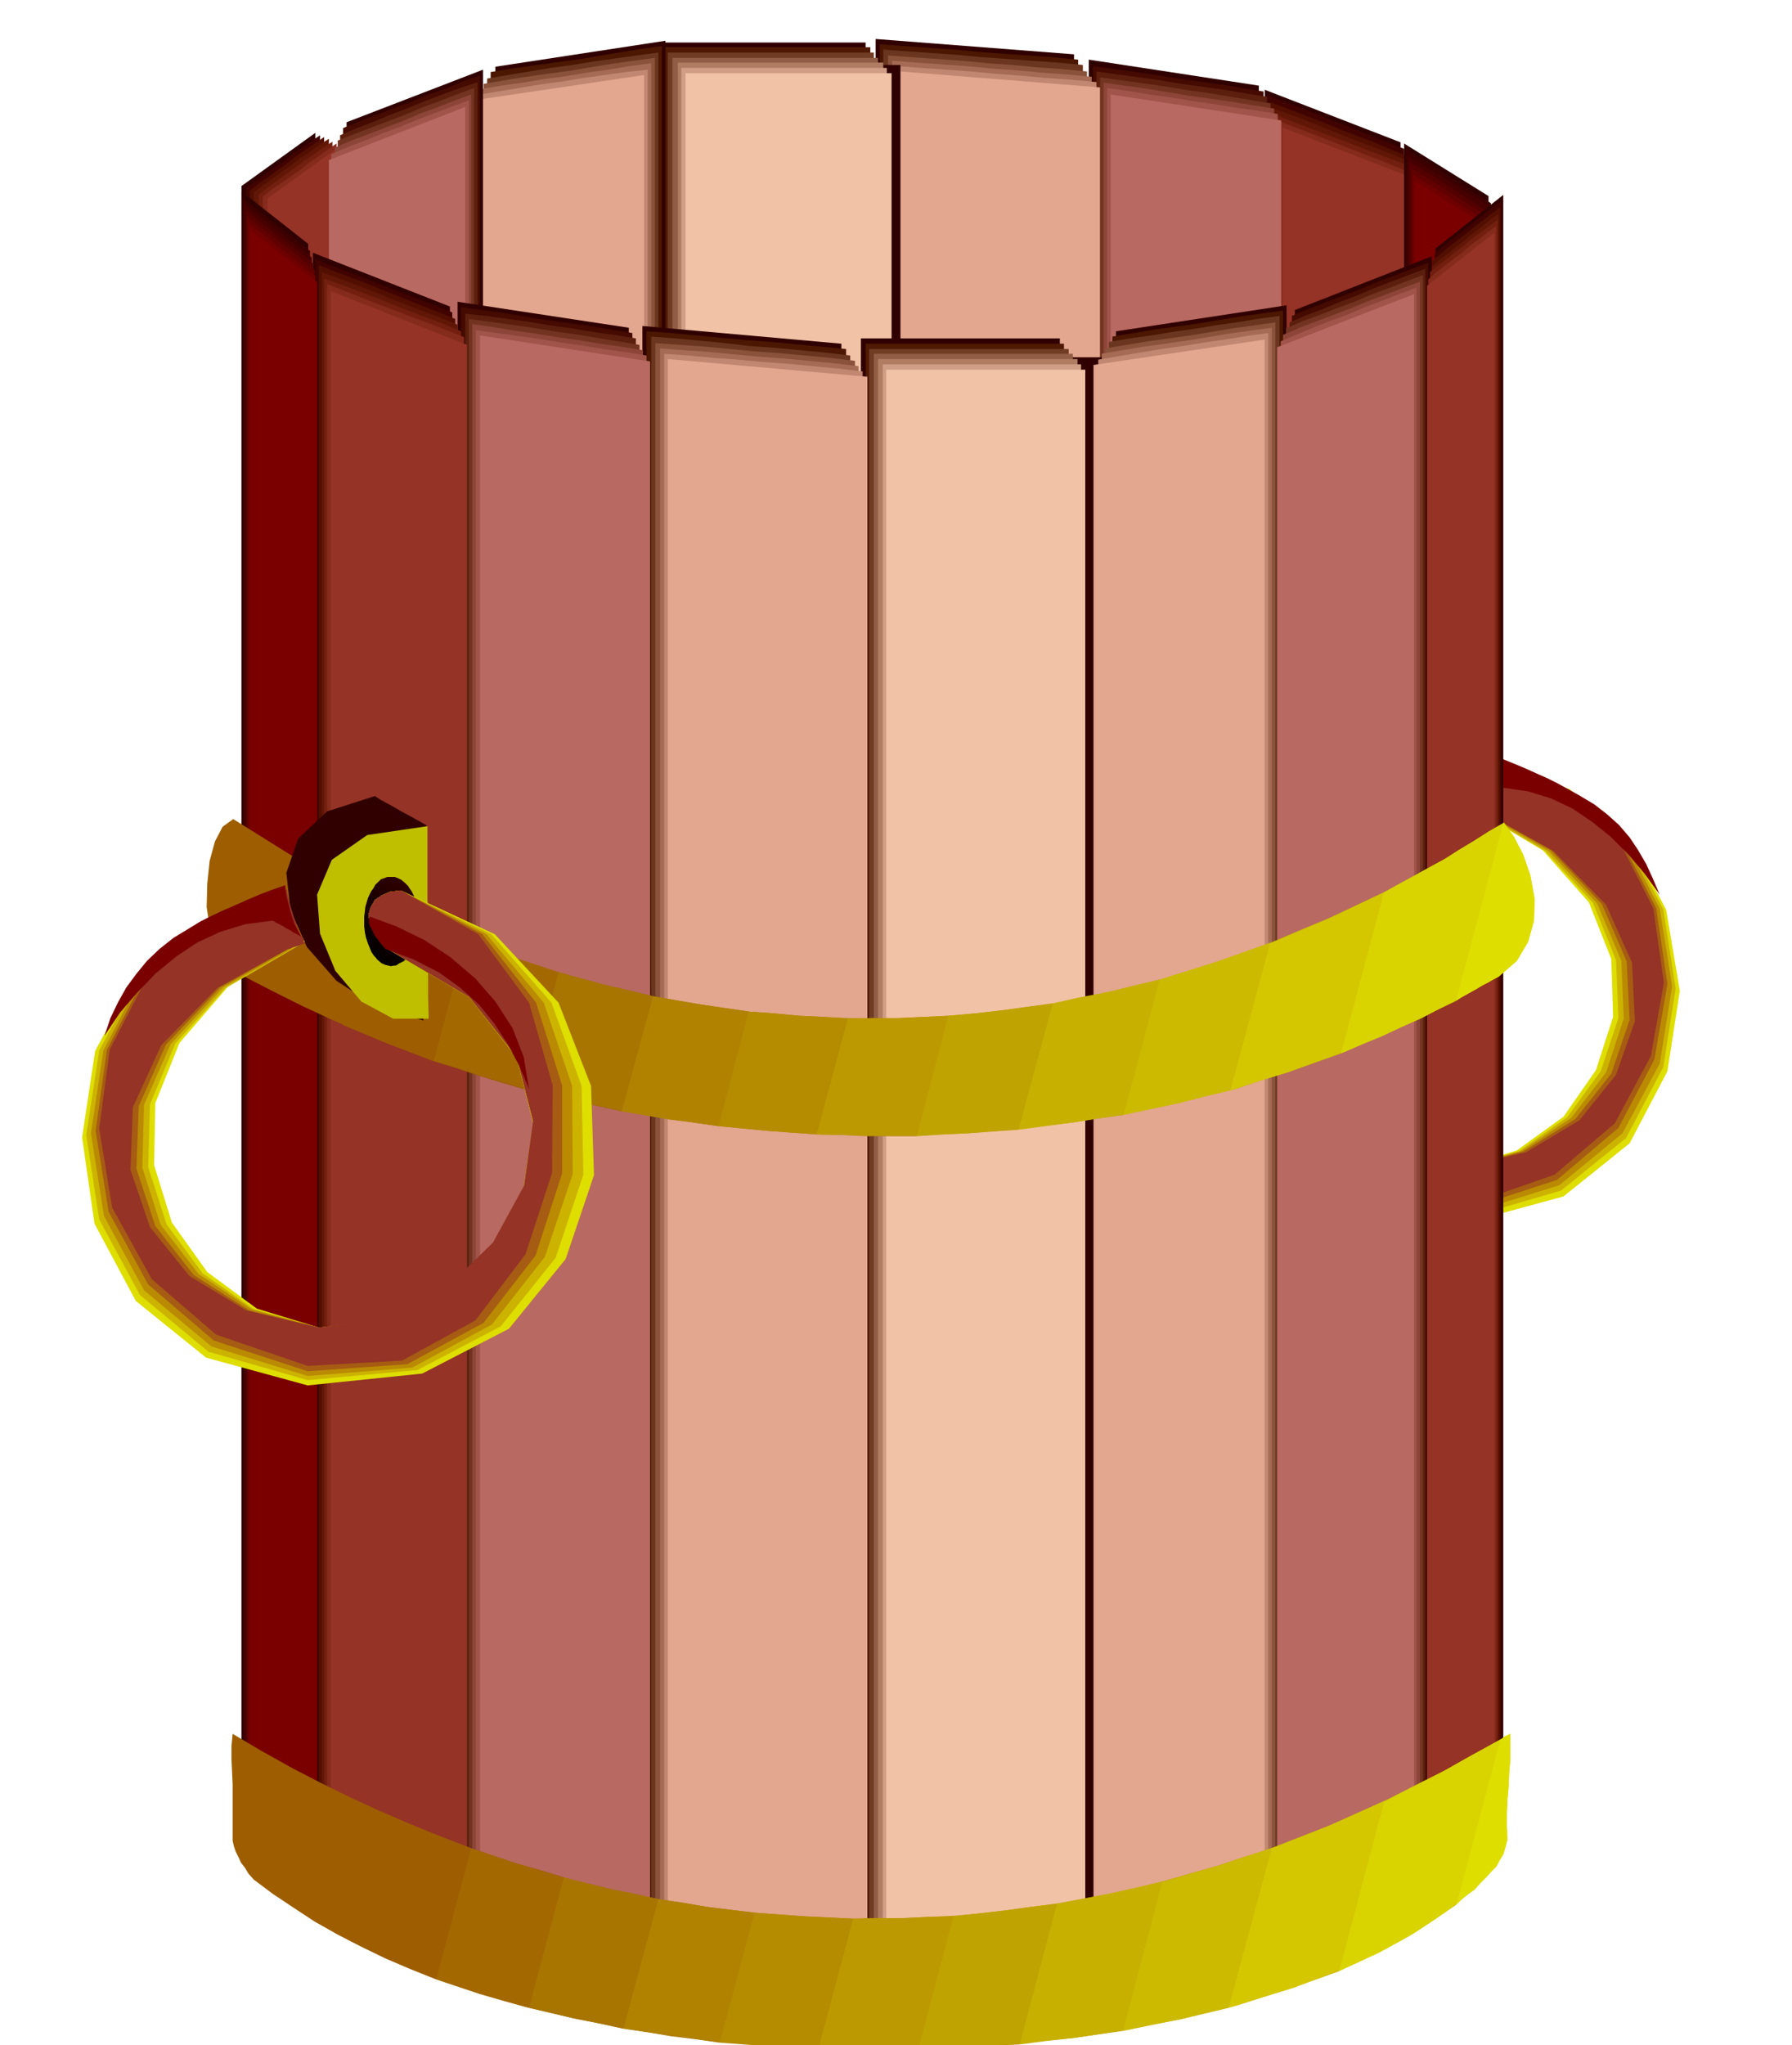<svg xmlns="http://www.w3.org/2000/svg" width="490.455" height="559.525" fill-rule="evenodd" stroke-linecap="round" preserveAspectRatio="none" viewBox="0 0 3035 3463"><style>.brush1{fill:#300000}.pen1{stroke:none}.brush2{fill:#2b0000}.brush3{fill:#290000}.brush4{fill:#240000}.brush5{fill:#1f0000}.brush6{fill:#190000}.brush7{fill:#170000}.brush8{fill:#120000}.brush9{fill:#0d0000}.brush10{fill:#080000}.brush11{fill:#050000}.brush12{fill:#dede00}.brush13{fill:#ccb300}.brush14{fill:#ba8a03}.brush15{fill:#a65c12}.brush16{fill:#943326}.brush17{fill:#7a0000}.brush18{fill:#400300}.brush19{fill:#520f00}.brush20{fill:#611705}.brush21{fill:#731f0f}.brush22{fill:#852b1c}.brush23{fill:#450a00}.brush24{fill:#5c1f0d}.brush25{fill:#733321}.brush26{fill:#8c4538}.brush27{fill:#a1544a}.brush28{fill:#b86961}.brush29{fill:#4c1700}.brush30{fill:#6b361f}.brush31{fill:#8a523b}.brush32{fill:#a66b54}.brush33{fill:#c28770}.brush34{fill:#e3a68f}.brush35{fill:#4f1903}.brush36{fill:#703d24}.brush37{fill:#915e45}.brush38{fill:#b07d63}.brush39{fill:#cf9e85}.brush40{fill:#f2c2a6}.brush41{fill:#3d0000}.brush42{fill:#470000}.brush43{fill:#540000}.brush44{fill:#610000}.brush45{fill:#6e0000}.brush46{fill:#9e5e00}.brush47{fill:#a36900}.brush48{fill:#a87500}.brush49{fill:#b08200}.brush50{fill:#b58c00}.brush51{fill:#bd9900}.brush52{fill:#bfa300}.brush53{fill:#c7b000}.brush54{fill:#ccba00}.brush55{fill:#d4c700}.brush56{fill:#d9d400}</style><path d="m2368 1268-49 38 2-9 4-8 3-7 6-5 5-5 6-3 6-2h11l6 1z" class="pen1 brush1"/><path d="m2332 1280 16-12 4-1h10l6 2 5 2 5 3-63 50v-7l1-7 1-6 3-5 5-11 7-8z" class="pen1 brush2"/><path d="m2319 1306 49-38 4 2 5 4 4 4 5 7-71 55v-20l1-8 3-6z" class="pen1 brush3"/><path d="m2315 1324 63-50 3 4 4 5 3 5 4 7-76 59-1-9v-21z" class="pen1 brush4"/><path d="m2315 1340 71-55 2 4 3 5 2 6 3 7-77 61-3-7-1-7v-14z" class="pen1 brush5"/><path d="m2316 1354 76-59 2 6 2 6 1 7 2 7-77 57-3-6-2-5-1-7v-6z" class="pen1 brush6"/><path d="m2319 1368 77-61 1 6 1 7v6l1 8-71 56-3-6-2-5-3-6-1-5z" class="pen1 brush7"/><path d="m2322 1378 77-57v30l-61 48-5-4-4-5-4-6-3-6z" class="pen1 brush8"/><path d="m2328 1390 71-56v2l-1 8v9l-2 8-1 8-47 36-5-3-5-2-5-5-5-5z" class="pen1 brush9"/><path d="m2338 1399 61-48-3 11-3 11-5 9-4 9-7 6-6 5-7 3-7 2-10-3-9-5z" class="pen1 brush10"/><path d="m2348 1405 47-36-4 7-4 8-4 6-4 6-6 4-5 4-6 2-5 1-5-1-4-1z" class="pen1 brush11"/><path d="m2342 1288 15 2 14 5 10 7 8 11 2 12-2 16-9 17-15 20-132 78-75 96-27 104 16 103 49 92 76 73 94 45 106 9 97-30 79-57 55-79 29-90-3-98-38-96-78-88-119-71 3-8 4-8 3-9 5-8 3-9 3-9 2-9 3-8 138 35 102 86 62 119 23 137-21 136-64 122-112 90-158 43-183-18-137-71-91-110-43-132 3-141 52-132 100-109 151-68z" class="pen1 brush12"/><path d="m2342 1288 15 2 14 5 10 7 8 11 2 12-2 16-9 17-15 20-132 78-75 96-27 102 16 103 48 92 76 74 94 45 107 10 101-29 81-57 57-78 30-90-4-98-39-97-81-88-123-72 3-8 4-8 3-9 5-8 3-9 3-9 2-9 3-8 136 37 100 86 61 116 21 134-21 133-63 120-110 89-154 45-175-15-131-69-88-109-43-131 2-141 48-131 95-109 144-68z" class="pen1 brush13"/><path d="m2342 1288 15 2 14 5 10 7 8 11 2 12-2 16-9 17-15 20-132 78-75 95-27 102 16 103 48 91 76 74 94 46 107 11 105-29 84-56 59-77 30-91-4-98-41-97-82-89-127-73 3-8 3-8 4-9 4-8 2-9 3-8 2-9 3-8 134 39 98 84 59 115 21 131-21 131-63 118-107 88-151 47-167-14-126-67-86-107-42-130v-140l45-131 90-109 138-68z" class="pen1 brush14"/><path d="m2342 1288 15 2 14 5 10 7 8 11 2 12-2 16-9 17-15 20-132 78-75 95-27 101 16 102 48 91 76 74 94 47 107 12 108-28 88-55 61-77 31-91-5-99-42-97-86-91-131-74 3-8 3-7 4-8 4-8 2-9 3-8 2-9 3-8 131 41 96 84 58 112 19 128-22 128-61 116-104 88-147 48-159-11-121-65-83-106-41-129-2-140 42-130 85-109 131-68z" class="pen1 brush15"/><path d="m2342 1288 15 2 14 5 10 7 8 11 2 12-2 16-9 17-15 20-132 78-75 94-27 101 16 102 48 91 76 74 94 47 107 13 113-27 90-54 62-77 32-91-5-99-44-98-89-91-135-75 3-8 3-8 4-8 4-7 2-9 3-8 2-9 3-8 130 43 94 84 56 110 18 126-22 124-61 114-102 87-143 50-151-8-115-64-80-104-41-129-3-139 38-131 80-108 124-68z" class="pen1 brush16"/><path d="m2686 1371-22-15-18-13-19-12-18-10-19-11-20-8-23-9-24-7-3 7-2 9-2 8-2 9-5 9-4 12-6 14-6 17 5 1 7 2 6 2 6 2 15 5 16 7 14 6 14 9 13 8 15 9 15 10 17 11 6-9 6-9 6-9 7-9 6-9 6-9 6-9 7-9z" class="pen1 brush16"/><path d="m2525 1279 19 6 20 8 19 8 20 9 18 8 18 9 18 10 18 10 25 15 22 17 20 18 18 21 14 21 14 24 11 24 12 28-26-36-27-32-30-30-31-25-34-23-36-17-39-12-42-6-6 3-6 3-6 3-5 4-6 3-6 3-6 3-5 4 4-11 5-9 3-11 4-9 2-11 3-10 2-10 2-10zm-159 101 5-9 6-7 4-7 5-6 2-7 2-6 1-5 1-5-45 16-44 22-41 27-38 33-33 37-26 42-17 45-8 51 14-37 18-34 21-32 25-29 28-27 34-24 39-21 47-17z" class="pen1 brush17"/><path d="m409 315 125-90v2721l-125 91V315z" class="pen1 brush1"/><path d="m417 318 15-11 16-11 15-11 16-11 15-12 16-11 16-11 16-11v2720l-16 11-16 11-16 11-15 12-16 11-15 12-16 11-15 12V318z" class="pen1 brush18"/><path d="m423 323 15-12 16-11 16-12 16-11 15-12 16-11 16-11 16-11v2720l-16 11-16 11-16 11-15 12-16 11-16 12-16 11-15 12V323z" class="pen1 brush19"/><path d="m430 326 15-12 16-11 16-12 16-11 15-12 17-11 15-11 17-11v2722l-17 11-15 11-17 11-15 12-16 11-16 11-16 11-15 12V326z" class="pen1 brush20"/><path d="m438 330 15-12 16-12 15-11 16-11 15-12 16-10 16-12 16-10v2720l-16 11-16 11-16 11-15 12-16 11-15 11-16 11-15 12V330z" class="pen1 brush21"/><path d="m445 333 15-12 16-11 16-11 16-11 15-12 16-11 15-11 16-11v2720l-16 11-15 12-16 11-15 11-16 11-16 11-16 11-15 12V333z" class="pen1 brush22"/><path d="m453 336 125-90v2721l-125 91V336z" class="pen1 brush16"/><path d="m2372 241-230-89v2720l230 91V241z" class="pen1 brush1"/><path d="m2378 252-30-12-29-11-29-12-28-11-30-12-28-11-30-11-28-11v2722l28 11 30 11 28 11 30 12 28 11 29 11 29 11 30 12V252z" class="pen1 brush18"/><path d="m2383 264-30-12-28-12-30-11-28-11-29-12-29-11-29-11-28-11v2721l28 11 29 11 29 11 29 12 28 11 30 11 28 11 30 12V264z" class="pen1 brush19"/><path d="m2387 273-30-12-28-11-30-11-28-11-29-12-28-11-29-11-28-10v2720l28 11 29 11 28 11 29 12 28 11 30 11 28 12 30 12V273z" class="pen1 brush20"/><path d="m2393 284-30-12-29-11-29-11-28-11-30-11-29-11-29-11-28-11v2720l28 11 29 11 29 11 30 12 28 11 29 11 29 11 30 12V284z" class="pen1 brush21"/><path d="m2398 296-30-12-29-12-29-11-28-11-30-12-29-11-29-11-28-11v2720l28 11 29 11 29 11 30 12 28 11 29 12 29 11 30 12V296z" class="pen1 brush22"/><path d="m2402 305-230-89v2720l230 90V305z" class="pen1 brush16"/><path d="m2132 145-288-44v2722l288 43V145z" class="pen1 brush1"/><path d="m2140 155-37-6-36-6-36-5-36-5-36-6-36-5-36-5-36-5v2720l36 5 36 6 36 5 36 6 36 5 36 5 36 5 37 6V155z" class="pen1 brush23"/><path d="m2146 164-37-6-36-6-36-5-36-5-36-6-36-5-36-5-36-5v2721l36 5 36 5 36 5 36 6 36 5 36 6 36 6 37 6V164z" class="pen1 brush24"/><path d="m2152 175-37-6-36-6-36-6-36-5-36-6-36-5-36-5-36-5v2720l36 5 36 5 36 6 36 6 36 5 36 5 36 6 37 6V175z" class="pen1 brush25"/><path d="m2158 184-37-6-36-6-36-5-36-5-36-6-36-6-36-5-36-5v2720l36 5 36 6 36 5 36 6 36 5 36 6 36 5 37 6V184z" class="pen1 brush26"/><path d="m2164 193-37-6-36-5-36-6-36-5-36-6-36-5-36-6-36-5v2722l36 5 36 5 36 6 36 6 36 5 36 5 36 6 37 6V193z" class="pen1 brush27"/><path d="m2170 204-289-44v2720l289 44V204z" class="pen1 brush28"/><path d="m1819 92-336-26v2720l336 28V92z" class="pen1 brush1"/><path d="m1826 101-42-4-42-3-42-3-42-3-42-4-42-3-42-3-42-3v2721l42 3 42 3 42 3 42 4 42 3 42 4 42 3 42 4V101z" class="pen1 brush29"/><path d="m1834 110-43-4-42-3-42-3-42-3-43-4-42-3-42-3-42-3v2721l42 3 42 3 42 3 43 4 42 3 42 4 42 3 43 4V110z" class="pen1 brush30"/><path d="m1841 121-43-4-42-3-42-4-42-3-42-4-42-3-42-3-42-3v2720l42 3 42 3 42 3 42 4 42 3 42 4 42 3 43 4V121z" class="pen1 brush31"/><path d="m1849 130-43-4-42-3-43-4-42-3-42-4-42-3-42-3-42-3v2721l42 3 42 3 42 3 42 3 42 3 43 4 42 3 43 4V130z" class="pen1 brush32"/><path d="m1857 139-43-4-43-3-43-4-42-3-42-4-42-3-42-3-41-3v2721l41 3 42 3 42 3 42 3 42 3 43 4 43 3 43 4V139z" class="pen1 brush33"/><path d="m1863 148-338-27v2721l338 27V148z" class="pen1 brush34"/><path d="M1525 110h-57v2731h57V110zm-59-38h-348v2707h348V72z" class="pen1 brush1"/><path d="M1474 80h-349v2708h349V80z" class="pen1 brush35"/><path d="M1480 89h-349v2708h349V89z" class="pen1 brush36"/><path d="M1487 98h-348v2708l43-1h261l44 1V98z" class="pen1 brush37"/><path d="M1496 106h-348v2708h348V106z" class="pen1 brush38"/><path d="M1502 115h-348v2708h348V115z" class="pen1 brush39"/><path d="M1510 124h-349v2708h349V124z" class="pen1 brush40"/><path d="m839 113 288-44v2710l-288 42V113z" class="pen1 brush1"/><path d="m831 122 36-6 36-5 36-5 37-5 36-6 36-6 36-6 37-5v2710l-37 5-36 5-36 6-36 6-37 5-36 5-36 6-36 6V122z" class="pen1 brush29"/><path d="m825 133 36-6 36-6 36-6 37-5 36-6 36-5 36-5 37-5v2708l-37 5-36 6-36 5-36 6-37 5-36 6-36 5-36 6V133z" class="pen1 brush30"/><path d="m819 142 36-6 36-6 36-5 37-5 36-6 36-6 36-5 37-5v2710l-37 4-36 5-36 5-36 6-37 5-36 6-36 5-36 6V142z" class="pen1 brush31"/><path d="m813 151 36-6 36-5 36-6 37-5 36-6 36-5 36-6 37-5v2710l-37 5-36 5-36 5-36 6-37 5-36 5-36 6-36 6V151z" class="pen1 brush32"/><path d="m807 161 36-6 36-6 36-6 37-5 36-6 36-5 36-5 37-4v2709l-37 5-36 5-36 5-36 6-37 5-36 5-36 5-36 6V161z" class="pen1 brush33"/><path d="m801 170 290-43v2709l-290 44V170z" class="pen1 brush34"/><path d="m587 207 231-89v2720l-231 90V207z" class="pen1 brush1"/><path d="m581 217 28-12 30-11 28-11 30-11 28-12 30-10 28-12 30-10v2720l-30 11-28 11-30 11-28 12-30 11-28 12-30 11-28 12V217z" class="pen1 brush23"/><path d="m576 229 28-12 29-11 29-12 29-11 29-12 29-11 30-11 30-10v2720l-30 11-30 11-29 11-29 12-29 11-29 11-29 11-28 12V229z" class="pen1 brush24"/><path d="m572 238 28-11 29-11 29-11 29-11 28-12 30-11 28-11 30-11v2720l-30 11-28 11-30 11-28 12-29 11-29 12-29 11-28 12V238z" class="pen1 brush25"/><path d="m567 250 28-12 29-11 29-11 29-11 28-12 30-11 28-11 30-11v2720l-30 11-28 11-30 11-28 12-29 11-29 11-29 11-28 12V250z" class="pen1 brush26"/><path d="m561 261 28-12 29-11 29-12 30-11 29-12 29-11 29-11 30-11v2721l-30 11-29 11-29 11-29 12-30 11-29 11-29 11-28 12V261z" class="pen1 brush27"/><path d="m557 271 231-90v2720l-231 91V271z" class="pen1 brush28"/><path d="m2521 332-143-89v2720l143 90V332z" class="pen1 brush1"/><path d="m2525 344-19-12-18-11-18-12-17-11-18-12-18-11-18-11-18-11v2720l18 11 18 11 18 11 18 12 17 11 18 12 18 11 19 12V344z" class="pen1 brush41"/><path d="m2528 353-19-12-18-11-18-11-17-11-18-11-18-11-18-11-18-11v2720l18 11 18 11 18 11 18 12 17 11 18 11 18 11 19 12V353z" class="pen1 brush42"/><path d="m2531 365-19-12-18-11-18-12-17-11-18-12-18-11-18-11-18-11v2721l18 11 18 11 18 11 18 12 17 11 18 11 18 11 19 12V365z" class="pen1 brush43"/><path d="m2534 375-19-12-18-11-18-11-17-11-18-12-18-11-18-11-18-11v2720l18 11 18 11 18 11 18 12 17 11 18 11 18 12 19 12V375z" class="pen1 brush44"/><path d="m2537 386-19-12-18-11-18-11-17-11-18-12-18-11-18-11-18-11v2720l18 11 18 11 18 11 18 12 17 11 18 11 18 11 19 12V386z" class="pen1 brush45"/><path d="m2540 397-144-91v2720l144 91V397z" class="pen1 brush17"/><path d="M1869 605h-59v2732h59V605zm-74-32h-337v2722h337V573z" class="pen1 brush1"/><path d="M1802 582h-336v2720h336V582z" class="pen1 brush35"/><path d="M1810 591h-338v2720h338V591z" class="pen1 brush36"/><path d="M1817 599h-337v2721h337V599z" class="pen1 brush37"/><path d="M1825 608h-338v2721h338V608z" class="pen1 brush38"/><path d="M1831 617h-336v2720h336V617z" class="pen1 brush39"/><path d="M1838 626h-337v2720h337V626z" class="pen1 brush40"/><path d="m1425 582-337-30v2720l337 32V582z" class="pen1 brush1"/><path d="m1433 591-43-4-42-4-42-4-42-3-43-4-42-4-42-4-42-3v2722l42 3 42 3 42 4 43 4 42 3 42 4 42 4 43 5V591z" class="pen1 brush29"/><path d="m1440 602-43-5-42-4-43-4-42-3-42-5-42-4-42-4-41-3v2722l41 3 42 4 42 3 42 4 42 3 43 4 42 4 43 5V602z" class="pen1 brush30"/><path d="m1448 611-43-5-42-4-43-4-42-3-42-4-42-4-42-3-42-3v2720l42 3 42 4 42 3 42 4 42 3 43 4 42 4 43 5V611z" class="pen1 brush31"/><path d="m1454 620-43-5-42-4-42-4-42-3-42-4-42-4-42-3-41-3v2720l41 3 42 4 42 4 42 4 42 3 42 4 42 4 43 4V620z" class="pen1 brush32"/><path d="m1461 629-43-5-42-4-42-4-42-3-42-4-42-3-42-4-41-3v2721l41 3 42 3 42 4 42 4 42 3 42 5 42 3 43 5V629z" class="pen1 brush33"/><path d="m1469 638-338-30v2721l338 30V638z" class="pen1 brush34"/><path d="m1065 555-290-44v2720l290 44V555z" class="pen1 brush1"/><path d="m1071 564-37-6-36-6-36-5-36-5-37-6-36-6-36-5-36-5v2722l36 4 36 5 36 5 37 6 36 5 36 6 36 5 37 6V564z" class="pen1 brush23"/><path d="m1077 573-37-6-36-5-36-6-36-5-36-6-36-5-36-5-36-4v2720l36 5 36 5 36 6 36 6 36 5 36 5 36 6 37 6V573z" class="pen1 brush24"/><path d="m1083 584-37-6-36-6-36-6-36-5-36-6-36-5-36-5-36-5v2720l36 5 36 6 36 5 36 6 36 5 36 6 36 5 37 6V584z" class="pen1 brush25"/><path d="m1089 593-37-6-36-5-36-6-36-5-36-6-36-5-36-6-36-5v2721l36 5 36 5 36 5 36 6 36 5 36 6 36 6 37 6V593z" class="pen1 brush26"/><path d="m1095 602-37-6-36-5-36-6-36-5-36-6-36-5-36-5-36-5v2721l36 5 36 6 36 5 36 6 36 5 36 5 36 5 37 6V602z" class="pen1 brush27"/><path d="m1101 612-288-44v2722l288 42V612z" class="pen1 brush28"/><path d="m1890 561 289-44v2720l-289 44V561z" class="pen1 brush1"/><path d="m1884 570 36-6 36-6 36-5 36-5 36-6 36-6 36-5 37-5v2722l-37 4-36 5-36 6-36 6-36 5-36 5-36 5-36 6V570z" class="pen1 brush29"/><path d="m1878 579 36-6 36-5 36-6 36-5 36-6 36-5 36-6 37-5v2722l-37 5-36 5-36 6-36 6-36 5-36 5-36 6-36 6V579z" class="pen1 brush30"/><path d="m1872 590 36-6 36-6 36-5 36-5 36-6 36-6 36-5 36-5v2720l-36 5-36 6-36 5-36 6-36 5-36 6-36 5-36 6V590z" class="pen1 brush31"/><path d="m1866 599 35-6 36-6 36-5 36-5 36-6 36-6 36-5 37-5v2722l-37 4-36 5-36 5-36 6-36 5-36 6-36 6-35 6V599z" class="pen1 brush32"/><path d="m1860 609 35-6 36-6 36-6 36-5 36-6 36-5 36-6 37-5v2722l-37 5-36 5-36 5-36 6-36 5-36 5-36 6-35 6V609z" class="pen1 brush33"/><path d="m1852 618 290-43v2720l-290 43V618z" class="pen1 brush34"/><path d="m762 519-232-91v2722l232 90V519z" class="pen1 brush1"/><path d="m766 529-30-12-29-11-29-11-28-11-30-12-29-11-29-11-28-11v2721l28 11 29 11 29 11 30 12 28 11 29 12 29 11 30 12V529z" class="pen1 brush18"/><path d="m771 540-30-12-28-11-30-12-28-11-29-12-29-11-29-11-28-11v2722l28 11 29 11 29 11 29 12 28 11 30 11 28 11 30 12V540z" class="pen1 brush19"/><path d="m775 550-29-12-29-11-29-11-28-11-29-12-29-11-29-11-28-10v2721l28 11 29 11 29 11 29 12 28 11 29 11 29 11 29 12V550z" class="pen1 brush20"/><path d="m781 561-29-12-29-11-29-11-28-11-30-12-29-11-29-11-29-10v2720l29 11 29 11 29 11 30 12 28 11 29 11 29 12 29 12V561z" class="pen1 brush21"/><path d="m786 571-30-12-28-11-30-11-28-11-30-11-28-11-30-12-28-11v2722l28 11 30 11 28 11 30 12 28 11 30 11 28 11 30 12V571z" class="pen1 brush22"/><path d="m791 584-231-91v2720l231 91V584z" class="pen1 brush16"/><path d="m2193 525 232-91v2722l-232 90V525z" class="pen1 brush1"/><path d="m2188 535 28-12 29-11 29-11 29-11 28-12 30-11 28-11 30-11v2721l-30 11-28 11-30 11-28 12-29 11-29 12-29 11-28 12V535z" class="pen1 brush23"/><path d="m2184 546 28-12 29-11 29-12 29-11 28-12 29-11 29-11 29-11v2722l-29 11-29 11-29 11-28 12-29 11-29 11-29 11-28 12V546z" class="pen1 brush24"/><path d="m2178 556 28-12 30-11 28-11 30-11 28-12 30-11 28-11 30-11v2722l-30 11-28 11-30 11-28 12-30 11-28 11-30 11-28 12V556z" class="pen1 brush25"/><path d="m2173 567 28-12 29-11 29-11 29-11 29-12 29-11 29-11 30-11v2721l-30 11-29 11-29 11-29 12-29 11-29 11-29 12-28 12V567z" class="pen1 brush26"/><path d="m2169 578 28-12 29-12 28-11 30-11 28-12 29-11 28-11 30-11v2722l-30 11-28 11-29 11-28 12-30 11-28 11-29 11-28 12V578z" class="pen1 brush27"/><path d="m2163 588 232-90v2721l-232 91V588z" class="pen1 brush28"/><path d="m522 413-113-89v2720l113 91V413z" class="pen1 brush1"/><path d="m525 425-15-12-14-11-15-11-14-11-15-12-14-11-14-11-13-11v2720l13 11 14 11 14 11 15 12 14 11 15 11 14 11 15 12V425z" class="pen1 brush41"/><path d="m528 436-15-12-15-11-14-12-14-11-15-12-14-11-14-11-13-11v2720l13 11 14 11 14 11 15 12 14 11 14 12 15 11 15 12V436z" class="pen1 brush42"/><path d="m530 446-15-12-14-11-14-11-14-11-15-12-14-11-14-11-13-11v2720l13 11 14 11 14 11 15 12 14 11 14 11 14 11 15 12V446z" class="pen1 brush43"/><path d="m533 457-15-12-14-11-15-12-14-11-15-12-14-11-14-11-14-11v2721l14 11 14 11 14 11 15 12 14 11 15 11 14 11 15 12V457z" class="pen1 brush44"/><path d="m534 467-15-12-14-11-14-11-14-11-15-12-13-11-15-11-13-11v2720l13 11 15 11 13 11 15 12 14 11 14 11 14 12 15 12V467z" class="pen1 brush45"/><path d="m537 478-114-90v2721l114 89V478z" class="pen1 brush17"/><path d="m2431 421 115-91v2720l-115 91V421z" class="pen1 brush1"/><path d="m2430 430 13-12 14-11 14-11 15-11 14-12 14-11 14-11 15-10v2720l-15 11-14 11-14 11-14 12-15 11-14 11-14 11-13 12V430z" class="pen1 brush18"/><path d="m2426 442 14-12 14-12 14-11 15-11 14-12 15-11 14-11 15-11v2720l-15 11-14 11-15 11-14 12-15 11-14 12-14 11-14 12V442z" class="pen1 brush19"/><path d="m2425 452 13-12 15-11 13-11 15-11 14-12 14-11 14-11 15-11v2720l-15 11-14 11-14 11-14 12-15 11-13 11-15 11-13 12V452z" class="pen1 brush20"/><path d="m2422 461 13-11 15-11 13-11 15-11 14-12 15-11 15-11 15-11v2721l-15 11-15 11-15 11-14 12-15 11-13 11-15 11-13 12V461z" class="pen1 brush21"/><path d="m2419 473 14-12 14-11 14-11 15-11 14-12 15-11 14-11 15-11v2720l-15 11-14 11-15 11-14 12-15 11-14 11-14 12-14 12V473z" class="pen1 brush22"/><path d="m2417 484 114-90v2720l-114 90V484z" class="pen1 brush16"/><path d="m798 3130-59 222-45-18-42-18-41-20-39-20-39-22-35-23-36-24-32-24-9-10-6-10-7-9-4-9-5-10-3-9-2-9v-95l-1-22-1-22v-21l2-21 49 29 50 28 50 26 51 25 50 23 51 22 51 21 52 20z" class="pen1 brush46"/><path d="m588 3284 58-216 37 16 38 16 39 15 39 15 39 13 39 13 39 11 39 12-59 221-42-12-41-12-40-13-39-14-39-16-36-15-37-17-34-17z" class="pen1 brush46"/><path d="m739 3352 59-222 39 13 39 13 39 12 40 12 39 9 40 10 40 8 41 9-59 219-42-9-42-8-41-10-39-9-40-11-38-11-39-13-36-12z" class="pen1 brush47"/><path d="m896 3400 59-221 39 10 41 10 40 8 41 9 40 6 41 7 40 5 41 5-59 220-42-6-41-5-41-7-41-6-41-9-40-8-39-9-38-9z" class="pen1 brush48"/><path d="m1056 3435 59-219 41 6 41 7 41 5 42 5 41 3 41 3 41 2 42 2-59 221-42-3-42-2-42-4-41-3-42-6-41-5-41-6-39-6z" class="pen1 brush49"/><path d="m1219 3459 59-220 42 3 42 3 42 2 42 2 42-1h42l42-2 43-1-60 226h-85l-42-1h-42l-42-3-42-2-42-3-41-3z" class="pen1 brush50"/><path d="m1386 3470 59-221 42-1h44l42-2 44-2 43-4 43-5 43-6 44-5-63 238-43 2-42 3-43 2-42 2h-43l-43 1-43-1-42-1z" class="pen1 brush51"/><path d="m1555 3471 60-226 44-5 44-5 44-6 45-6 44-8 44-8 44-10 44-9-66 251-42 6-42 6-44 4-43 5-44 3-44 4-44 2-44 2z" class="pen1 brush52"/><path d="m1727 3462 63-238 45-9 46-9 45-10 46-11 45-13 46-13 45-15 46-14-73 270-42 10-42 10-44 8-43 9-46 7-45 7-46 5-46 6z" class="pen1 brush53"/><path d="m1902 3439 66-251 47-14 48-14 47-16 47-16 46-18 47-18 47-20 47-20-76 286-42 15-42 15-45 14-44 14-47 11-48 12-49 10-49 10z" class="pen1 brush54"/><path d="m2081 3400 73-270 49-19 49-20 49-22 49-22 47-24 48-24 48-27 48-26-74 279-38 26-40 26-44 24-47 23-51 20-53 21-56 17-57 18z" class="pen1 brush55"/><path d="m2268 3338 76-286 26-14 27-14 27-14 27-14 26-15 27-15 27-15 27-15v43l-2 22-1 24-2 23-1 23v22l1 22-3 12-4 13-6 10-6 11-9 9-8 9-10 10-10 11-24 18-24 19-26 18-27 18-30 17-31 17-33 15-34 16z" class="pen1 brush56"/><path d="m2467 3225 74-279 8-6 9-4v43l-2 22-1 24-2 23-1 23v22l1 22-3 12-4 13-6 10-6 11-9 9-8 9-10 10-10 11-8 5-7 6-8 7-7 7z" class="pen1 brush12"/><path d="m789 1592-54 204-46-17-45-17-45-19-43-19-45-21-42-21-43-22-41-22-18-29-11-34-6-39 1-39 4-39 9-33 13-25 18-13 48 30 48 30 49 27 50 27 49 24 50 24 49 22 51 21z" class="pen1 brush46"/><path d="m581 1736 56-212 38 18 38 18 38 16 39 17 39 14 39 14 39 13 39 13-53 199-41-12-40-12-39-13-39-12-39-15-39-15-38-16-37-15z" class="pen1 brush46"/><path d="m735 1796 54-204 39 14 39 14 39 13 40 13 39 11 40 11 40 9 41 10-53 195-41-9-40-9-40-10-40-10-40-12-39-11-39-13-39-12z" class="pen1 brush47"/><path d="m893 1846 53-199 39 10 41 11 39 9 41 10 40 7 41 7 40 6 41 6-51 194-42-6-41-6-41-7-40-7-41-9-40-8-40-9-39-9z" class="pen1 brush48"/><path d="m1053 1882 53-195 40 7 41 7 41 6 42 6 41 3 42 4 41 2 42 3-53 196-42-3-41-3-41-4-41-4-42-6-41-5-41-7-41-7z" class="pen1 brush49"/><path d="m1217 1907 51-194 42 3 43 4 42 2 43 2h84l42-2 42-2-53 204h-84l-42-2-42-1-42-3-42-3-42-4-42-4z" class="pen1 brush50"/><path d="m1383 1921 53-196 43-1h43l43-2 44-2 43-4 44-5 43-6 44-6-58 214-43 3-43 3-43 2-42 2h-86l-43-1-42-1z" class="pen1 brush51"/><path d="m1553 1924 53-204 45-4 45-5 45-6 45-6 44-9 45-9 44-11 45-11-61 229-44 6-43 7-44 5-43 6-44 3-44 4-44 2-44 3z" class="pen1 brush52"/><path d="m1725 1913 58-214 45-10 47-9 45-11 47-11 46-14 46-14 46-16 46-16-67 248-45 11-44 11-45 9-44 10-46 7-45 7-45 6-45 6z" class="pen1 brush53"/><path d="m1903 1888 61-229 47-15 48-15 48-17 48-17 47-20 48-20 47-22 47-22-73 273-45 16-45 16-46 14-45 15-47 11-46 12-47 10-47 10z" class="pen1 brush54"/><path d="m2084 1846 67-248 49-21 50-21 50-24 50-24 49-27 49-27 49-30 49-29-80 300-46 22-46 22-47 21-47 20-49 17-48 18-50 15-49 16z" class="pen1 brush55"/><path d="m2271 1784 73-273 25-14 26-14 25-14 26-14 25-16 25-15 25-16 26-15 17 24 16 31 12 35 7 39-1 37-10 36-19 32-31 27-33 18-32 18-33 17-32 17-34 15-34 16-35 14-34 15z" class="pen1 brush56"/><path d="m2466 1695 80-300v-1l1-1 17 24 16 31 12 35 7 39-1 37-10 36-19 32-31 27-9 4-9 6-9 4-9 6-9 5-9 5-9 5-9 6z" class="pen1 brush12"/><path d="m635 1348 9 6 11 6 11 6 12 7 11 6 11 6 11 6 12 7-1 41-1 41-1 41v42l-2 41-1 41v83l-81-24-66-43-50-57-28-62-7-64 20-58 49-46 81-26z" class="pen1 brush1"/><path d="M724 1399v121l1 42v122l1 41h-60l-54-29-44-52-26-63-5-66 25-59 60-42 102-15z" class="pen1" style="fill:#bfbf00"/><path d="m705 1527-53-40 5-2h11l6 2 6 3 7 6 5 6 5 7 4 8 4 10z" class="pen1 brush1"/><path d="m673 1487 18 13 2 4 3 5 3 6 3 6 1 6 2 6 1 7 2 7-67-53 4-5 6-2 5-2h12l5 2z" class="pen1 brush2"/><path d="m652 1487 53 40 1 8 2 8v9l1 9v3l-77-59 4-7 5-5 5-4 6-2z" class="pen1 brush3"/><path d="m641 1494 67 53v7l1 7-1 9v9l-82-64 3-6 4-5 3-6 5-4z" class="pen1 brush4"/><path d="m632 1505 77 59-1 7v8l-2 7-1 8-83-65 2-7 2-7 3-6 3-4z" class="pen1 brush5"/><path d="m626 1515 82 64-2 7-2 7-2 6-2 7-81-62v-9l2-7 2-7 3-6z" class="pen1 brush6"/><path d="m622 1529 83 65-3 6-3 7-3 5-3 6-76-59v-8l1-8 1-8 3-6z" class="pen1 brush7"/><path d="m619 1544 81 62-4 6-4 6-4 4-3 5-66-51-2-8v-16l2-8z" class="pen1 brush8"/><path d="m617 1559 76 59-6 4-5 5-6 4-5 4-48-38-3-9-2-9-1-9v-11z" class="pen1 brush9"/><path d="m619 1576 66 51-6 3-6 3-6 2-5 1-9-2-7-3-7-6-5-7-6-9-4-10-4-12-1-11z" class="pen1 brush10"/><path d="m623 1597 48 38h-5l-4 1-6-2-6-2-6-4-5-4-6-6-4-6-3-8-3-7z" class="pen1 brush11"/><path d="m679 1508-18 2-14 6-12 8-7 12-4 13 3 16 9 19 19 22 140 83 80 102 28 111-16 111-53 98-80 79-102 48-112 10-105-32-84-62-60-84-30-97 2-105 41-102 82-95 130-76-5-9-4-8-4-9-4-8-4-10-4-10-3-9-1-8-149 38-109 91-68 127-22 146 21 146 70 131 119 96 172 47 194-20 147-76 96-118 48-142-5-151-55-141-108-116-159-74z" class="pen1 brush12"/><path d="m679 1508-18 2-14 6-12 8-7 12-4 13 3 16 9 19 19 22 140 83 80 102 28 110-16 110-53 98-80 79-102 49-112 11-110-31-87-61-61-83-31-97 3-106 43-103 85-94 134-78-5-9-4-9-4-9-4-8-4-10-4-9-3-9-1-8-146 40-107 91-66 124-22 143 22 143 69 128 116 96 168 48 186-17 141-74 93-116 47-141-3-150-51-141-102-116-153-74z" class="pen1 brush13"/><path d="m679 1508-18 2-14 6-12 8-7 12-4 13 3 16 9 19 19 22 140 83 80 101 28 110-16 109-53 98-80 80-102 49-112 12-114-31-90-60-64-83-31-97 3-106 45-103 89-96 138-78-5-9-4-9-4-9-4-8-4-9-4-9-3-9-1-8-144 41-104 91-64 123-21 140 22 140 68 126 114 95 163 50 177-14 135-73 90-115 47-140-1-149-48-141-97-116-145-74z" class="pen1 brush14"/><path d="m679 1508-18 2-14 6-12 8-7 12-4 13 3 16 9 19 19 22 140 83 80 101 28 109-15 109-53 98-81 79-101 50-113 13-118-29-94-60-65-83-32-97 4-106 46-104 92-97 142-80-5-8-4-8-5-9-3-8-4-9-3-9-3-9-1-8-142 44-102 90-62 120-19 137 22 137 67 123 111 95 159 52 169-12 129-70 88-114 45-139v-149l-44-140-91-116-138-74z" class="pen1 brush15"/><path d="m679 1508-18 2-14 6-12 8-7 12-4 13 3 16 9 19 19 22 140 82 80 101 28 109-15 109-53 97-81 79-101 51-113 14-123-29-96-58-67-83-33-97 4-106 48-105 95-97 147-81-5-9-4-8-5-9-3-8-4-9-3-8-3-9-1-8-140 45-100 90-61 118-18 134 22 134 67 121 109 94 155 53 160-9 124-68 85-112 45-138 1-148-40-140-86-116-131-74z" class="pen1 brush16"/><path d="m311 1598 21-16 21-14 20-13 20-11 20-12 22-9 24-9 27-8 1 8 2 9 2 8 3 10 3 10 5 14 6 15 8 18-5 1-7 3-8 2-4 2-18 5-16 7-15 8-15 9-15 9-15 10-17 10-17 11-7-10-7-10-7-10-6-9-7-10-7-9-6-10-6-9z" class="pen1 brush16"/><path d="m483 1499-23 8-21 8-21 9-20 9-21 9-19 9-18 9-18 11-28 17-24 19-21 20-18 22-17 23-14 25-13 27-10 30 26-39 30-35 31-32 34-28 36-24 39-18 42-13 47-6 5 3 6 3 6 3 6 4 6 3 6 4 6 3 7 4-6-11-5-10-4-11-3-10-3-12-3-11-2-11-1-11zm170 108-8-9-5-7-6-8-3-7-4-7-2-6v-6l1-5 46 17 47 23 44 29 42 36 34 39 29 45 19 49 9 54-17-40-19-36-23-35-25-31-32-29-36-26-43-22-48-18z" class="pen1 brush17"/></svg>
